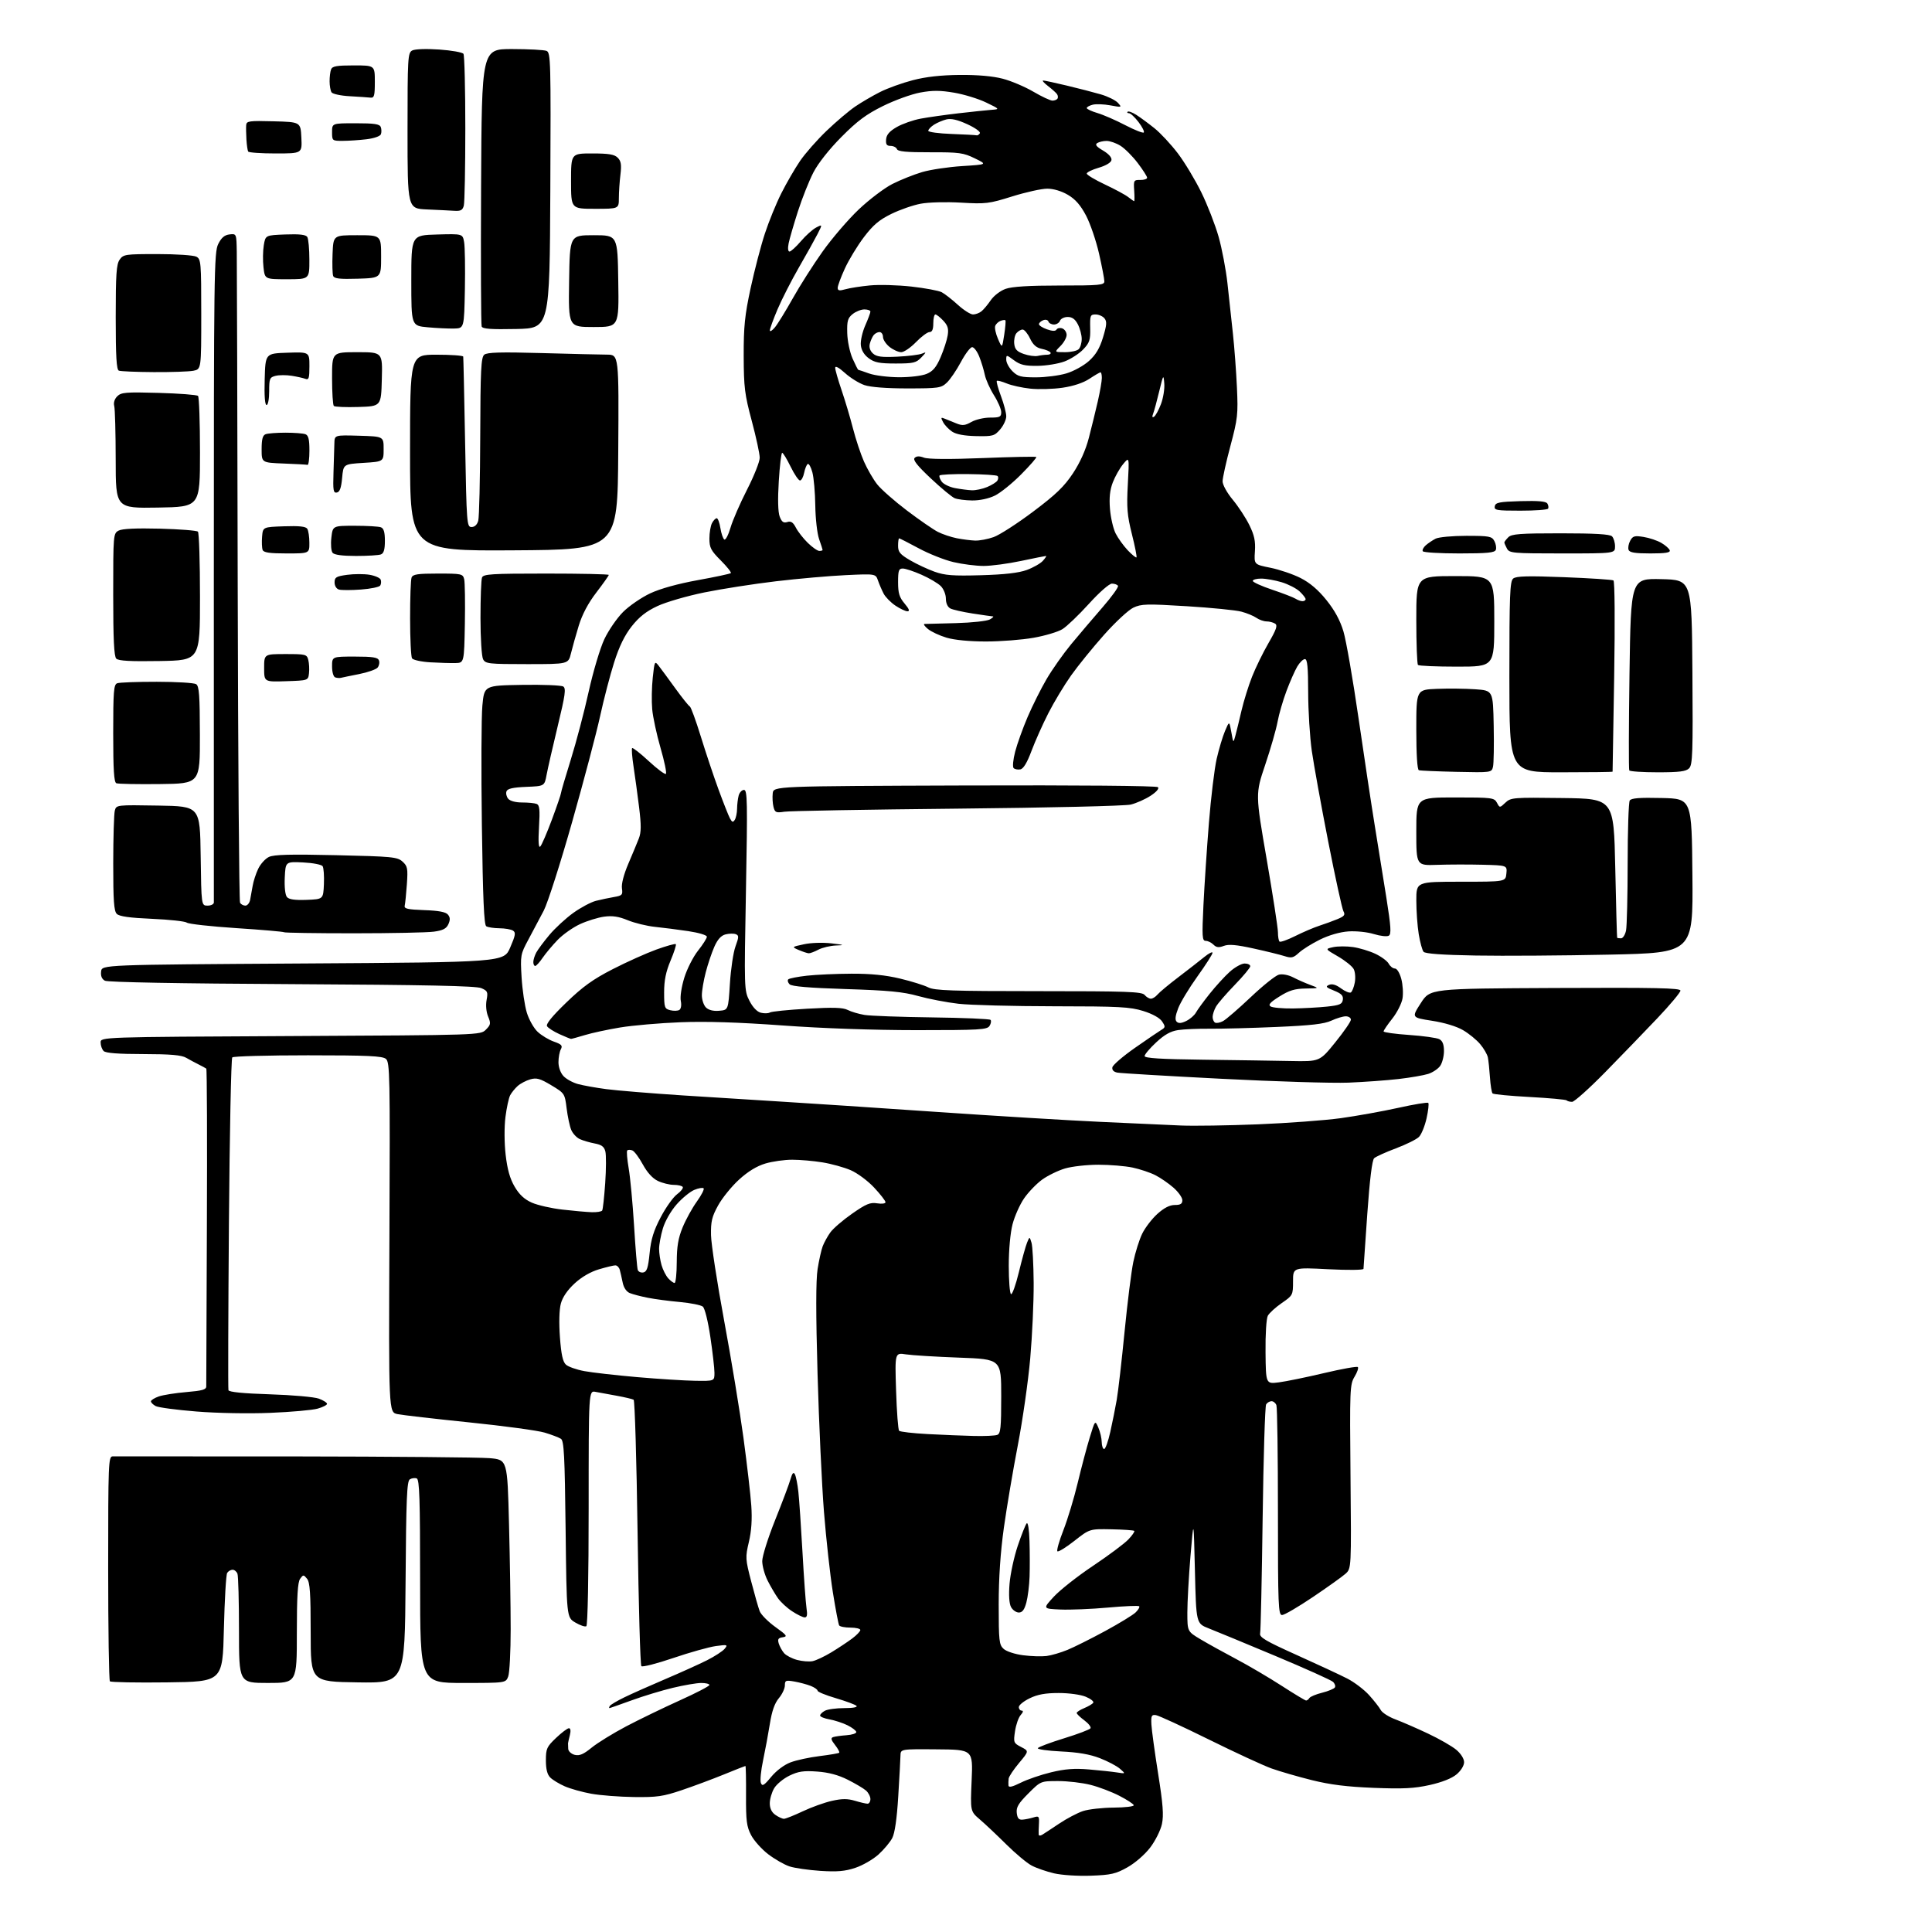 <?xml version="1.0" encoding="UTF-8" standalone="no"?>
<svg 
  version="1.1" 
  xmlns="http://www.w3.org/2000/svg" 
  xmlns:xlink="http://www.w3.org/1999/xlink" 
  xmlns:svg="http://www.w3.org/2000/svg"
  xmlns:rdf="http://www.w3.org/1999/02/22-rdf-syntax-ns#"
  xmlns:cc="http://creativecommons.org/ns#"
  xmlns:dc="http://purl.org/dc/elements/1.1/"
  viewBox="0 0 768 768"
  width="768"
  height="768"
>
<style>svg {background-color: white; }</style>"
<path stroke="none" fill="black" fill-rule="evenodd" d="M433.67,745.62C428.46,745.81 422.12,745.40 419.00,744.68C415.98,743.97 411.96,742.58 410.08,741.58C408.20,740.59 403.65,736.78 399.98,733.14C396.30,729.49 391.59,725.04 389.50,723.26C385.71,720.01 385.71,720.01 386.24,707.76C386.77,695.50 386.77,695.50 372.38,695.39C358.00,695.27 358.00,695.27 357.95,697.89C357.92,699.32 357.53,706.60 357.07,714.06C356.53,722.95 355.71,728.66 354.69,730.64C353.83,732.29 351.36,735.25 349.20,737.20C347.04,739.15 342.89,741.54 339.99,742.50C335.88,743.87 332.79,744.13 326.10,743.70C321.37,743.38 315.85,742.59 313.83,741.92C311.81,741.26 308.02,739.09 305.41,737.11C302.80,735.12 299.73,731.70 298.58,729.50C296.80,726.08 296.51,723.79 296.56,713.75C296.60,707.29 296.49,702.00 296.32,702.00C296.16,702.00 292.31,703.52 287.76,705.38C283.22,707.23 275.68,710.04 271.00,711.62C263.60,714.12 261.15,714.47 252.00,714.35C246.22,714.27 238.57,713.68 235.00,713.03C231.43,712.38 226.69,711.05 224.48,710.08C222.27,709.11 219.68,707.54 218.73,706.59C217.54,705.40 217.00,703.26 217.00,699.77C217.00,695.14 217.35,694.35 221.04,690.85C223.27,688.73 225.56,687.00 226.15,687.00C226.81,687.00 226.96,688.04 226.53,689.73C226.15,691.23 225.83,692.70 225.80,692.98C225.78,693.27 225.82,694.28 225.88,695.23C225.95,696.18 227.11,697.24 228.46,697.58C230.34,698.05 231.94,697.37 235.21,694.70C237.57,692.78 243.78,688.96 249.00,686.21C254.22,683.47 263.79,678.84 270.25,675.92C276.71,673.01 282.00,670.26 282.00,669.81C282.00,669.37 280.54,669.00 278.75,669.01C276.96,669.01 271.88,669.88 267.45,670.94C263.03,672.00 255.63,674.25 251.01,675.94C246.39,677.62 242.45,679.00 242.25,679.00C242.05,679.00 242.12,678.61 242.42,678.13C242.72,677.65 245.33,676.10 248.23,674.70C251.13,673.29 258.44,670.03 264.49,667.46C270.53,664.89 277.98,661.52 281.05,659.98C284.11,658.43 287.27,656.38 288.06,655.42C289.41,653.78 289.18,653.71 284.54,654.34C281.81,654.72 274.21,656.85 267.65,659.08C261.10,661.31 255.38,662.77 254.95,662.32C254.52,661.87 253.85,637.98 253.45,609.22C253.05,580.47 252.34,556.71 251.88,556.42C251.41,556.14 248.43,555.43 245.26,554.85C242.09,554.27 238.26,553.57 236.75,553.29C234.00,552.77 234.00,552.77 234.00,599.33C234.00,626.70 233.62,646.12 233.08,646.45C232.57,646.77 230.60,646.11 228.70,644.98C225.24,642.94 225.24,642.94 224.84,607.91C224.50,578.54 224.20,572.73 222.97,571.94C222.16,571.42 219.27,570.31 216.53,569.49C213.80,568.66 200.30,566.83 186.53,565.42C172.77,564.01 159.93,562.53 158.00,562.13C154.50,561.40 154.50,561.40 154.80,491.87C155.08,427.34 154.98,422.23 153.40,420.92C152.01,419.77 146.20,419.50 122.43,419.50C106.34,419.50 92.79,419.87 92.33,420.33C91.88,420.79 91.28,450.49 91.00,486.33C90.72,522.17 90.64,552.00 90.81,552.62C91.01,553.36 96.59,553.92 107.31,554.26C116.21,554.54 124.96,555.32 126.75,555.98C128.54,556.65 130.00,557.58 130.00,558.05C130.00,558.52 128.31,559.38 126.25,559.96C124.19,560.54 115.75,561.29 107.50,561.63C98.95,561.99 86.32,561.76 78.14,561.10C70.24,560.47 62.93,559.50 61.89,558.94C60.85,558.38 60.00,557.54 60.00,557.06C60.00,556.59 61.40,555.71 63.11,555.11C64.82,554.52 69.77,553.73 74.11,553.37C80.42,552.84 82.00,552.39 81.99,551.11C81.98,550.22 82.09,521.53 82.24,487.33C82.38,453.14 82.28,425.00 82.00,424.79C81.72,424.58 80.38,423.85 79.00,423.16C77.62,422.48 75.38,421.27 74.00,420.48C72.14,419.40 67.80,419.03 56.95,419.01C46.98,419.00 42.02,418.62 41.20,417.80C40.54,417.14 40.00,415.62 40.00,414.41C40.00,412.23 40.00,412.23 115.48,411.85C190.97,411.47 190.97,411.47 193.14,409.31C195.08,407.37 195.17,406.83 194.04,404.09C193.28,402.27 193.04,399.60 193.43,397.51C194.03,394.32 193.82,393.87 191.30,392.79C189.24,391.91 169.22,391.50 116.02,391.21C71.28,390.98 42.85,390.45 41.71,389.85C40.48,389.19 39.98,387.98 40.19,386.18C40.50,383.50 40.50,383.50 120.39,383.00C200.29,382.50 200.29,382.50 202.81,376.66C204.92,371.78 205.10,370.68 203.92,369.93C203.14,369.43 200.70,369.02 198.50,369.00C196.30,368.98 193.96,368.62 193.29,368.20C192.40,367.63 191.95,357.21 191.55,327.97C191.25,306.26 191.34,284.90 191.75,280.50C192.50,272.50 192.50,272.50 207.50,272.25C215.75,272.11 223.13,272.41 223.90,272.90C225.06,273.65 224.70,276.26 221.70,288.65C219.73,296.82 217.74,305.52 217.28,308.00C216.44,312.50 216.44,312.50 209.17,312.79C203.91,313.01 201.75,313.49 201.34,314.56C201.03,315.36 201.33,316.69 202.01,317.51C202.75,318.41 204.96,319.00 207.54,319.00C209.90,319.00 212.50,319.25 213.30,319.56C214.49,320.02 214.68,321.77 214.26,328.81C213.92,334.69 214.09,337.18 214.77,336.50C215.33,335.95 217.41,331.13 219.40,325.79C221.38,320.46 223.00,315.72 223.00,315.27C223.00,314.81 224.76,308.81 226.91,301.92C229.06,295.03 232.26,282.89 234.01,274.94C235.78,266.97 238.56,257.64 240.23,254.10C241.89,250.58 245.24,245.71 247.67,243.28C250.11,240.84 254.97,237.51 258.48,235.86C262.51,233.98 269.47,232.05 277.42,230.61C284.34,229.36 290.23,228.10 290.52,227.82C290.80,227.53 289.00,225.27 286.52,222.78C282.60,218.86 282.00,217.71 282.00,214.07C282.00,211.76 282.47,209.00 283.04,207.93C283.60,206.87 284.45,206.00 284.91,206.00C285.37,206.00 286.03,207.77 286.37,209.94C286.72,212.11 287.42,214.14 287.93,214.46C288.44,214.77 289.54,212.66 290.39,209.76C291.23,206.87 294.19,200.07 296.96,194.65C299.73,189.24 302.00,183.53 302.00,181.97C302.00,180.41 300.58,173.82 298.84,167.32C296.02,156.78 295.67,153.98 295.63,141.50C295.60,129.84 296.06,125.34 298.37,114.60C299.90,107.51 302.44,97.76 304.02,92.95C305.59,88.13 308.54,80.89 310.58,76.85C312.61,72.81 315.96,67.03 318.02,64.00C320.08,60.98 324.86,55.55 328.64,51.94C332.41,48.33 337.52,44.00 340.00,42.32C342.48,40.64 346.91,38.05 349.85,36.57C352.79,35.08 358.64,32.97 362.85,31.88C368.05,30.52 374.02,29.86 381.50,29.79C388.63,29.73 394.65,30.26 398.59,31.29C401.94,32.16 407.42,34.48 410.76,36.44C414.10,38.40 417.52,40.00 418.36,40.00C419.20,40.00 420.10,39.64 420.38,39.20C420.65,38.76 420.56,37.96 420.18,37.42C419.81,36.88 418.20,35.43 416.62,34.22C415.03,33.00 414.16,32.00 414.67,32.00C415.19,32.00 419.42,32.91 424.06,34.02C428.70,35.13 434.79,36.70 437.60,37.52C440.40,38.34 443.46,39.85 444.39,40.88C446.04,42.70 445.95,42.73 441.43,41.89C438.87,41.41 435.70,41.29 434.39,41.62C433.07,41.95 432.00,42.55 432.00,42.95C432.00,43.35 433.91,44.25 436.25,44.94C438.59,45.63 443.55,47.79 447.28,49.74C451.01,51.68 454.33,53.00 454.67,52.67C455.00,52.33 454.07,50.47 452.59,48.53C451.11,46.59 449.40,45.00 448.78,45.00C448.17,45.00 447.93,44.74 448.25,44.42C448.57,44.10 450.10,44.65 451.66,45.63C453.22,46.62 456.48,49.02 458.90,50.96C461.32,52.90 465.52,57.42 468.23,60.99C470.94,64.57 475.14,71.55 477.56,76.50C479.99,81.45 483.07,89.37 484.41,94.10C485.75,98.83 487.33,107.16 487.93,112.60C488.52,118.05 489.49,127.00 490.09,132.50C490.69,138.00 491.41,147.69 491.70,154.03C492.19,164.69 492.00,166.43 489.12,177.23C487.40,183.65 486.00,190.00 486.00,191.34C486.00,192.72 487.75,195.89 490.03,198.64C492.25,201.31 495.22,205.84 496.63,208.71C498.62,212.76 499.12,215.07 498.85,219.15C498.50,224.39 498.50,224.39 505.00,225.69C508.57,226.41 513.96,228.24 516.97,229.76C520.68,231.64 524.00,234.46 527.26,238.52C530.55,242.60 532.71,246.57 534.04,251.00C535.11,254.57 537.81,270.10 540.04,285.50C542.27,300.90 545.16,320.02 546.46,328.00C547.77,335.98 549.85,348.95 551.10,356.83C552.92,368.33 553.12,371.31 552.08,371.95C551.38,372.39 548.71,372.10 546.15,371.31C543.53,370.50 539.10,370.04 536.00,370.25C532.60,370.49 528.28,371.74 524.69,373.51C521.49,375.09 517.73,377.44 516.34,378.74C514.15,380.77 513.37,380.95 510.65,380.08C508.92,379.52 503.36,378.15 498.29,377.04C491.48,375.54 488.41,375.27 486.48,376.01C484.48,376.77 483.51,376.65 482.36,375.50C481.53,374.68 480.15,374.00 479.28,374.00C477.88,374.00 477.78,372.35 478.39,359.75C478.77,351.91 479.75,337.23 480.56,327.12C481.37,317.01 482.76,305.56 483.64,301.67C484.53,297.78 486.02,292.79 486.96,290.58C488.67,286.55 488.67,286.55 489.47,291.02C490.25,295.46 490.27,295.48 491.07,292.50C491.52,290.85 492.62,286.35 493.51,282.50C494.41,278.65 496.30,272.57 497.71,269.00C499.12,265.43 502.06,259.41 504.25,255.63C507.41,250.17 507.95,248.58 506.86,247.90C506.11,247.42 504.59,247.02 503.47,247.02C502.36,247.01 500.54,246.37 499.44,245.60C498.34,244.83 495.65,243.72 493.47,243.14C491.29,242.55 481.52,241.58 471.77,240.98C455.83,240.00 453.69,240.05 450.51,241.56C448.57,242.48 443.33,247.34 438.87,252.37C434.40,257.39 428.51,264.65 425.78,268.50C423.05,272.35 418.98,279.10 416.74,283.50C414.49,287.90 411.48,294.65 410.04,298.49C408.30,303.17 406.83,305.60 405.61,305.84C404.61,306.03 403.40,305.80 402.93,305.33C402.45,304.85 402.72,301.95 403.55,298.77C404.37,295.64 406.60,289.44 408.50,285.00C410.40,280.56 413.79,273.78 416.03,269.95C418.27,266.12 422.67,259.88 425.80,256.09C428.94,252.30 434.53,245.72 438.23,241.47C441.93,237.22 444.72,233.35 444.42,232.87C444.12,232.39 443.04,232.00 442.01,232.00C440.94,232.00 437.00,235.45 432.82,240.07C428.79,244.51 424.07,249.02 422.33,250.10C420.58,251.18 415.41,252.73 410.83,253.53C406.25,254.34 397.74,255.00 391.93,255.00C385.42,255.00 379.41,254.42 376.28,253.49C373.49,252.66 370.14,251.10 368.85,250.02C367.56,248.95 366.95,248.05 367.50,248.03C368.05,248.01 373.68,247.86 380.00,247.70C386.38,247.53 392.39,246.87 393.50,246.23C394.60,245.59 395.14,245.05 394.69,245.03C394.25,245.01 390.65,244.50 386.69,243.89C382.74,243.28 378.71,242.37 377.75,241.86C376.69,241.29 376.00,239.77 376.00,237.96C376.00,236.32 375.10,234.10 373.98,232.98C372.86,231.86 369.43,229.84 366.35,228.48C363.27,227.11 359.91,226.00 358.88,226.00C357.27,226.00 357.00,226.79 357.00,231.42C357.00,235.80 357.50,237.44 359.59,239.92C361.40,242.07 361.74,243.00 360.74,243.00C359.94,243.00 357.78,241.98 355.92,240.73C354.07,239.48 351.97,237.34 351.26,235.98C350.55,234.61 349.54,232.28 349.02,230.78C348.08,228.07 348.08,228.07 336.29,228.62C329.80,228.92 317.30,230.02 308.50,231.06C299.70,232.10 286.88,234.10 280.00,235.50C273.12,236.90 264.73,239.34 261.35,240.92C256.90,243.00 254.08,245.22 251.13,248.95C248.30,252.54 246.17,256.89 244.13,263.30C242.52,268.36 240.01,277.97 238.56,284.65C237.11,291.33 232.11,310.23 227.46,326.65C222.81,343.07 217.72,358.98 216.14,362.00C214.56,365.02 211.81,370.20 210.04,373.50C206.91,379.31 206.82,379.79 207.34,388.50C207.64,393.45 208.57,399.77 209.42,402.54C210.26,405.31 212.20,408.75 213.73,410.17C215.25,411.60 218.16,413.35 220.19,414.06C223.25,415.14 223.72,415.66 222.94,417.11C222.42,418.08 222.00,420.39 222.00,422.25C222.00,424.24 222.82,426.50 224.00,427.77C225.11,428.96 227.71,430.38 229.79,430.94C231.86,431.50 236.92,432.41 241.03,432.95C245.14,433.50 258.85,434.62 271.50,435.45C284.15,436.27 302.38,437.42 312.00,438.00C321.62,438.58 348.62,440.37 372.00,441.98C395.38,443.59 424.85,445.38 437.50,445.96C450.15,446.54 464.55,447.19 469.50,447.41C474.45,447.62 488.18,447.41 500.00,446.94C511.82,446.46 526.67,445.36 533.00,444.49C539.33,443.61 549.61,441.76 555.85,440.38C562.08,438.99 567.44,438.11 567.76,438.42C568.07,438.73 567.76,441.51 567.07,444.59C566.38,447.67 565.02,450.98 564.05,451.95C563.08,452.92 558.96,454.96 554.89,456.49C550.83,458.01 546.94,459.78 546.25,460.41C545.44,461.16 544.49,468.82 543.52,482.53C542.70,494.06 542.02,503.90 542.01,504.38C542.01,504.87 535.92,504.94 528.00,504.54C514.00,503.81 514.00,503.81 514.00,509.36C514.00,514.80 513.92,514.96 509.51,517.99C507.05,519.69 504.56,521.96 503.98,523.03C503.39,524.14 502.99,530.45 503.07,537.58C503.20,550.16 503.20,550.16 508.35,549.51C511.18,549.15 519.26,547.50 526.31,545.83C533.36,544.16 539.41,543.08 539.76,543.43C540.11,543.78 539.52,545.51 538.45,547.28C536.59,550.34 536.52,552.26 536.85,587.00C537.19,623.50 537.19,623.50 534.85,625.60C533.56,626.75 527.73,630.92 521.89,634.85C516.06,638.78 510.55,642.00 509.64,642.00C508.15,642.00 508.00,638.36 508.00,601.08C508.00,578.58 507.73,559.45 507.39,558.58C507.06,557.71 506.19,557.00 505.45,557.00C504.72,557.00 503.75,557.56 503.31,558.25C502.86,558.94 502.24,579.30 501.92,603.50C501.60,627.70 501.15,648.32 500.92,649.33C500.57,650.84 503.14,652.35 515.50,657.91C523.75,661.62 532.78,665.82 535.56,667.25C538.35,668.68 542.25,671.64 544.23,673.83C546.21,676.03 548.30,678.69 548.87,679.76C549.44,680.82 552.06,682.50 554.70,683.48C557.34,684.47 563.17,687.00 567.65,689.12C572.13,691.23 577.20,694.14 578.90,695.57C580.73,697.11 582.00,699.13 582.00,700.50C582.00,701.85 580.75,703.88 579.01,705.34C577.10,706.94 573.21,708.48 568.33,709.57C562.17,710.94 557.76,711.16 546.08,710.70C535.45,710.28 528.78,709.45 521.47,707.63C515.96,706.26 508.76,704.17 505.47,703.00C502.19,701.82 490.95,696.63 480.50,691.46C470.05,686.30 460.60,681.95 459.50,681.79C457.76,681.54 457.53,682.02 457.70,685.50C457.81,687.70 459.02,696.49 460.37,705.04C462.30,717.16 462.64,721.57 461.89,725.07C461.36,727.55 459.28,731.73 457.22,734.43C455.08,737.23 451.23,740.57 448.17,742.29C443.53,744.90 441.64,745.33 433.67,745.62zM414.25,729.37C414.94,728.96 417.98,726.96 421.00,724.94C424.02,722.91 428.30,720.66 430.50,719.93C432.70,719.20 438.21,718.58 442.75,718.55C447.30,718.52 450.86,718.09 450.69,717.58C450.52,717.07 447.94,715.39 444.94,713.85C441.95,712.30 436.82,710.35 433.54,709.52C430.26,708.68 424.46,708.00 420.65,708.00C413.71,708.00 413.71,708.00 408.78,712.93C404.83,716.88 403.92,718.42 404.18,720.68C404.42,722.80 405.00,723.46 406.50,723.34C407.60,723.25 409.55,722.85 410.84,722.45C412.99,721.78 413.16,721.99 412.99,725.11C412.88,726.97 412.84,728.86 412.90,729.31C412.95,729.75 413.56,729.78 414.25,729.37zM311.63,723.00C312.29,723.00 315.65,721.66 319.10,720.03C322.56,718.39 327.77,716.52 330.69,715.87C334.73,714.96 336.92,714.96 339.86,715.84C341.99,716.48 344.24,717.00 344.87,717.00C345.49,717.00 346.00,716.17 346.00,715.15C346.00,714.14 345.21,712.62 344.25,711.77C343.29,710.92 340.02,708.99 337.00,707.47C333.25,705.58 329.38,704.55 324.83,704.22C319.42,703.83 317.34,704.14 313.81,705.85C311.42,707.01 308.68,709.27 307.73,710.88C306.78,712.49 306.00,715.18 306.00,716.85C306.00,718.85 306.75,720.42 308.22,721.44C309.44,722.30 310.98,723.00 311.63,723.00zM405.75,708.66C408.36,707.35 413.81,705.48 417.86,704.51C423.36,703.18 427.16,702.89 432.86,703.38C437.06,703.73 442.07,704.27 444.00,704.57C447.50,705.12 447.50,705.12 445.21,703.12C443.95,702.01 440.35,700.12 437.21,698.90C433.24,697.36 428.53,696.55 421.76,696.23C416.41,695.97 412.26,695.38 412.55,694.91C412.84,694.45 417.54,692.68 423.00,691.00C428.46,689.32 433.18,687.53 433.49,687.02C433.80,686.51 432.69,685.09 431.03,683.86C429.36,682.63 428.00,681.31 428.00,680.93C428.00,680.55 429.36,679.68 431.02,678.99C432.68,678.30 434.29,677.34 434.59,676.85C434.90,676.36 433.55,675.29 431.60,674.48C429.59,673.64 424.95,673.00 420.85,673.00C415.57,673.00 412.47,673.56 409.32,675.09C406.94,676.24 405.00,677.81 405.00,678.59C405.00,679.37 405.52,680.00 406.15,680.00C406.87,680.00 406.72,680.66 405.74,681.75C404.88,682.71 403.87,685.60 403.49,688.17C402.82,692.67 402.91,692.90 405.92,694.46C409.05,696.08 409.05,696.08 405.11,700.79C402.94,703.38 401.08,706.17 400.96,707.00C400.85,707.83 400.82,709.07 400.88,709.77C400.96,710.65 402.42,710.32 405.75,708.66zM306.58,706.31C308.63,703.84 311.76,701.50 314.27,700.56C316.60,699.68 321.80,698.56 325.83,698.07C329.87,697.57 333.36,696.97 333.60,696.74C333.83,696.50 333.09,695.11 331.94,693.65C330.36,691.64 330.17,690.88 331.18,690.53C331.90,690.28 334.30,689.94 336.50,689.78C338.70,689.63 340.45,689.05 340.39,688.50C340.33,687.95 338.75,686.75 336.89,685.82C335.02,684.90 331.81,683.85 329.75,683.49C327.69,683.12 326.00,682.43 326.00,681.95C326.00,681.46 326.87,680.60 327.93,680.04C329.00,679.47 332.46,679.00 335.63,679.00C339.11,679.00 341.02,678.64 340.45,678.09C339.93,677.59 336.24,676.23 332.25,675.05C328.26,673.88 325.00,672.54 325.00,672.08C325.00,671.62 323.76,670.76 322.25,670.16C320.74,669.57 317.81,668.79 315.75,668.43C312.35,667.84 312.00,667.98 312.00,669.99C312.00,671.21 310.92,673.50 309.60,675.07C307.94,677.04 306.84,680.18 306.04,685.21C305.40,689.22 304.18,695.77 303.34,699.76C302.49,703.75 302.09,707.80 302.46,708.75C303.01,710.19 303.70,709.79 306.58,706.31zM519.19,675.98C519.57,675.99 520.16,675.55 520.50,675.00C520.84,674.45 523.12,673.49 525.58,672.88C528.03,672.26 530.30,671.32 530.64,670.78C530.97,670.25 530.62,669.24 529.87,668.55C529.12,667.85 518.83,663.23 507.00,658.27C495.18,653.32 483.25,648.38 480.50,647.31C475.50,645.35 475.50,645.35 475.00,624.43C474.50,603.50 474.50,603.50 473.24,618.50C472.55,626.75 471.99,636.88 471.99,641.02C472.00,648.53 472.00,648.53 477.25,651.66C480.14,653.38 486.55,656.93 491.50,659.55C496.45,662.17 504.55,666.94 509.50,670.14C514.45,673.34 518.81,675.97 519.19,675.98zM66.44,668.77C54.30,668.92 44.06,668.73 43.69,668.35C43.31,667.98 43.00,647.72 43.00,623.33C43.00,581.80 43.11,579.00 44.75,578.93C45.71,578.90 78.22,578.91 117.00,578.95C155.78,579.00 190.69,579.31 194.59,579.64C201.69,580.25 201.69,580.25 202.34,605.79C202.70,619.83 203.00,638.65 203.00,647.60C203.00,656.55 202.56,665.02 202.02,666.43C201.05,669.00 201.05,669.00 184.02,669.00C167.00,669.00 167.00,669.00 167.00,628.61C167.00,595.76 166.75,588.12 165.66,587.70C164.92,587.42 163.68,587.58 162.91,588.06C161.74,588.78 161.45,595.82 161.22,628.98C160.93,669.04 160.93,669.04 142.22,668.77C123.50,668.50 123.50,668.50 123.50,648.91C123.50,633.28 123.21,628.96 122.05,627.57C120.68,625.90 120.54,625.91 119.30,627.60C118.34,628.92 118.00,634.50 118.00,649.19C118.00,669.00 118.00,669.00 106.50,669.00C95.00,669.00 95.00,669.00 95.00,648.08C95.00,636.58 94.73,626.45 94.39,625.58C94.06,624.71 93.19,624.00 92.45,624.00C91.72,624.00 90.75,624.56 90.31,625.25C89.86,625.94 89.28,635.95 89.00,647.50C88.50,668.50 88.50,668.50 66.44,668.77zM323.00,660.34C324.38,660.07 327.75,658.48 330.50,656.81C333.25,655.14 336.96,652.68 338.75,651.34C340.54,650.00 342.00,648.47 342.00,647.95C342.00,647.43 340.23,647.00 338.06,647.00C335.89,647.00 333.87,646.60 333.58,646.12C333.28,645.64 332.15,639.68 331.06,632.87C329.98,626.07 328.40,611.73 327.54,601.00C326.69,590.27 325.54,565.61 324.99,546.19C324.30,522.15 324.31,508.83 325.01,504.46C325.57,500.94 326.48,496.86 327.04,495.39C327.60,493.93 328.95,491.47 330.05,489.93C331.15,488.38 335.05,485.02 338.72,482.46C344.31,478.55 345.92,477.89 348.69,478.34C350.55,478.64 352.00,478.45 352.00,477.89C352.00,477.36 349.96,474.73 347.46,472.06C344.96,469.38 340.79,466.30 338.15,465.16C335.52,464.03 330.47,462.63 326.93,462.06C323.40,461.48 317.99,461.01 314.93,461.01C311.87,461.00 307.06,461.68 304.24,462.52C300.82,463.54 297.34,465.67 293.76,468.93C290.82,471.62 287.09,476.22 285.47,479.16C282.99,483.65 282.54,485.54 282.64,491.00C282.71,494.57 285.06,509.88 287.86,525.00C290.67,540.12 294.12,561.05 295.53,571.50C296.94,581.95 298.35,594.10 298.65,598.50C299.03,603.93 298.72,608.56 297.70,612.91C296.25,619.06 296.29,619.72 298.61,628.64C299.94,633.77 301.46,639.08 301.98,640.46C302.51,641.83 305.30,644.65 308.19,646.73C312.79,650.02 313.17,650.54 311.18,650.83C309.36,651.09 309.04,651.58 309.57,653.33C309.94,654.52 310.90,656.25 311.70,657.17C312.51,658.09 314.82,659.29 316.83,659.84C318.85,660.38 321.62,660.61 323.00,660.34zM416.00,658.29C417.93,658.05 421.67,656.95 424.32,655.86C426.97,654.77 433.72,651.40 439.32,648.36C444.92,645.32 450.38,641.99 451.44,640.95C452.51,639.91 453.14,638.81 452.84,638.51C452.54,638.21 446.94,638.44 440.40,639.04C433.85,639.63 425.35,639.98 421.50,639.81C414.50,639.50 414.50,639.50 418.93,634.69C421.37,632.05 428.37,626.53 434.50,622.44C440.63,618.34 446.92,613.64 448.50,612.00C450.07,610.36 451.14,608.81 450.89,608.55C450.63,608.30 446.54,608.01 441.79,607.92C433.15,607.75 433.15,607.75 427.07,612.53C423.72,615.16 420.69,617.02 420.33,616.66C419.97,616.31 421.06,612.50 422.74,608.21C424.42,603.91 426.97,595.47 428.41,589.45C429.85,583.43 431.99,575.35 433.17,571.50C435.31,564.50 435.31,564.50 436.61,567.50C437.33,569.15 437.93,571.74 437.95,573.25C437.98,574.76 438.41,576.00 438.92,576.00C439.43,576.00 440.52,572.96 441.35,569.25C442.18,565.54 443.34,559.80 443.91,556.50C444.49,553.20 445.89,541.05 447.02,529.51C448.15,517.96 449.72,505.42 450.51,501.63C451.30,497.84 452.88,492.80 454.03,490.44C455.18,488.07 457.89,484.52 460.06,482.56C462.73,480.15 464.97,479.00 467.00,479.00C469.28,479.00 470.00,478.54 470.00,477.10C470.00,476.06 468.41,473.81 466.47,472.11C464.53,470.41 461.27,468.16 459.22,467.13C457.17,466.09 453.12,464.74 450.20,464.12C447.29,463.51 441.18,463.00 436.63,463.00C432.08,463.00 426.10,463.67 423.35,464.49C420.59,465.31 416.49,467.31 414.25,468.93C412.01,470.56 408.79,473.90 407.10,476.36C405.40,478.82 403.34,483.44 402.51,486.63C401.62,490.05 401.00,496.81 401.00,503.15C401.00,509.05 401.40,514.13 401.89,514.43C402.37,514.73 403.78,510.82 405.01,505.74C406.24,500.66 407.70,495.38 408.26,494.00C409.28,491.50 409.28,491.50 410.04,494.00C410.46,495.38 410.84,502.57 410.90,510.00C410.95,517.42 410.33,530.92 409.53,540.00C408.73,549.08 406.51,564.60 404.60,574.50C402.69,584.40 400.20,599.13 399.06,607.24C397.69,617.09 397.00,627.25 397.00,637.84C397.00,652.34 397.17,653.84 398.97,655.47C400.08,656.47 403.48,657.58 406.72,657.99C409.90,658.40 414.07,658.53 416.00,658.29zM319.84,642.94C319.10,642.91 316.86,641.81 314.86,640.49C312.85,639.18 310.32,636.84 309.24,635.30C308.15,633.76 306.30,630.61 305.13,628.29C303.96,625.97 303.00,622.49 303.00,620.56C303.00,618.62 305.31,611.29 308.12,604.27C310.94,597.24 313.69,589.95 314.22,588.05C314.93,585.57 315.42,585.01 315.98,586.05C316.41,586.85 317.03,589.98 317.36,593.00C317.70,596.02 318.43,606.83 319.00,617.00C319.56,627.17 320.29,637.19 320.60,639.25C321.02,642.02 320.82,642.98 319.84,642.94zM405.00,641.00C403.94,641.00 402.55,640.02 401.90,638.82C401.16,637.42 400.94,634.11 401.31,629.57C401.63,625.68 403.09,618.90 404.57,614.50C406.05,610.10 407.65,606.07 408.13,605.55C408.63,605.00 409.10,607.97 409.24,612.55C409.38,616.92 409.39,623.33 409.27,626.79C409.15,630.25 408.58,634.86 407.99,637.04C407.22,639.91 406.39,641.00 405.00,641.00zM387.17,570.82C391.39,570.92 395.55,570.73 396.42,570.39C397.76,569.88 398.00,567.56 398.00,555.04C398.00,540.29 398.00,540.29 381.25,539.68C372.04,539.34 362.52,538.75 360.11,538.38C355.72,537.70 355.72,537.70 356.21,552.86C356.47,561.20 357.02,568.36 357.42,568.76C357.83,569.17 362.96,569.76 368.83,570.07C374.70,570.38 382.95,570.72 387.17,570.82zM276.25,548.88C284.00,549.00 284.00,549.00 284.01,545.75C284.01,543.96 283.28,537.55 282.38,531.50C281.44,525.15 280.17,520.03 279.37,519.39C278.61,518.78 274.51,517.96 270.25,517.57C265.99,517.19 260.25,516.43 257.50,515.88C254.75,515.34 251.53,514.50 250.34,514.01C249.01,513.46 247.93,511.87 247.52,509.81C247.15,507.99 246.63,505.71 246.36,504.75C246.09,503.79 245.30,503.00 244.61,503.00C243.93,503.00 240.99,503.71 238.09,504.57C234.76,505.55 231.18,507.63 228.41,510.19C225.57,512.81 223.63,515.64 222.95,518.19C222.30,520.60 222.16,525.76 222.58,531.53C223.09,538.46 223.72,541.34 224.97,542.47C225.90,543.31 229.19,544.47 232.28,545.04C235.37,545.62 244.78,546.68 253.20,547.42C261.61,548.15 271.99,548.81 276.25,548.88zM268.15,510.00C268.62,510.00 269.01,506.29 269.02,501.75C269.04,495.47 269.60,492.17 271.35,487.91C272.61,484.83 275.15,480.22 276.99,477.66C278.83,475.10 280.05,472.72 279.70,472.37C279.35,472.02 277.68,472.30 276.00,473.00C274.31,473.70 271.14,476.30 268.96,478.78C266.67,481.39 264.36,485.42 263.50,488.33C262.67,491.10 262.00,494.75 262.00,496.44C262.00,498.13 262.44,501.03 262.97,502.89C263.50,504.75 264.70,507.11 265.62,508.14C266.55,509.16 267.69,510.00 268.15,510.00zM255.75,505.81C257.14,505.54 257.65,503.98 258.23,498.17C258.78,492.61 259.84,489.19 262.66,483.83C264.69,479.96 267.61,475.87 269.14,474.74C270.67,473.61 271.69,472.30 271.40,471.84C271.12,471.38 269.51,471.00 267.84,471.00C266.17,471.00 263.33,470.30 261.53,469.45C259.42,468.45 257.29,466.11 255.53,462.88C254.03,460.12 252.15,457.61 251.36,457.31C250.56,457.00 249.66,457.01 249.34,457.32C249.03,457.63 249.29,460.82 249.91,464.41C250.53,467.99 251.50,478.25 252.05,487.21C252.59,496.17 253.26,504.10 253.52,504.82C253.78,505.55 254.78,506.00 255.75,505.81zM235.19,481.87C237.22,481.94 239.11,481.64 239.38,481.19C239.66,480.75 240.19,475.84 240.58,470.30C240.96,464.75 240.99,459.09 240.64,457.72C240.17,455.83 239.14,455.06 236.42,454.55C234.44,454.18 231.77,453.40 230.48,452.81C229.19,452.22 227.65,450.56 227.06,449.12C226.46,447.68 225.65,443.83 225.24,440.56C224.51,434.70 224.43,434.58 219.15,431.41C214.67,428.72 213.30,428.34 210.76,429.07C209.09,429.55 206.84,430.74 205.77,431.71C204.69,432.68 203.36,434.33 202.80,435.38C202.24,436.43 201.39,440.34 200.92,444.07C200.43,448.01 200.46,454.30 201.00,459.04C201.67,464.84 202.70,468.52 204.57,471.71C206.43,474.88 208.44,476.75 211.41,478.07C213.73,479.09 219.20,480.34 223.56,480.83C227.93,481.33 233.16,481.80 235.19,481.87zM624.93,438.00C624.05,438.00 623.07,437.74 622.75,437.41C622.42,437.09 615.82,436.49 608.07,436.07C600.32,435.66 593.69,435.02 593.32,434.66C592.96,434.29 592.49,431.41 592.28,428.25C592.07,425.09 591.69,421.52 591.45,420.33C591.20,419.13 589.83,416.76 588.39,415.06C586.96,413.35 583.90,410.85 581.58,409.50C579.03,408.00 574.17,406.53 569.24,405.77C561.09,404.50 561.09,404.50 564.80,398.74C568.50,392.98 568.50,392.98 618.25,392.74C658.43,392.55 668.00,392.75 668.00,393.79C668.00,394.51 663.86,399.46 658.80,404.79C653.73,410.13 644.40,419.79 638.06,426.25C631.72,432.71 625.81,438.00 624.93,438.00zM536.00,430.37C529.67,430.62 506.95,429.93 485.50,428.83C464.05,427.73 445.46,426.63 444.18,426.38C442.68,426.09 441.98,425.34 442.19,424.26C442.37,423.34 446.40,419.87 451.16,416.54C455.92,413.22 460.63,410.01 461.63,409.41C463.29,408.41 463.32,408.11 461.94,406.03C461.01,404.63 458.13,403.03 454.46,401.89C449.22,400.26 444.92,400.03 419.00,400.01C402.77,399.99 385.67,399.55 381.00,399.01C376.32,398.47 369.12,397.09 365.00,395.94C359.00,394.26 353.27,393.71 336.30,393.17C321.62,392.71 314.72,392.12 313.87,391.27C313.19,390.59 312.96,389.71 313.35,389.31C313.75,388.92 317.09,388.26 320.79,387.85C324.48,387.44 332.45,387.08 338.50,387.06C346.16,387.03 352.02,387.62 357.79,389.00C362.35,390.09 367.39,391.67 368.99,392.49C371.44,393.76 378.33,394.00 412.83,394.00C447.99,394.00 453.93,394.21 455.00,395.50C455.68,396.32 456.81,397.00 457.50,397.00C458.19,397.00 459.36,396.27 460.11,395.37C460.86,394.47 464.62,391.33 468.48,388.40C472.34,385.46 476.96,381.86 478.75,380.40C480.54,378.94 482.00,378.20 482.00,378.76C482.00,379.32 479.30,383.54 476.00,388.14C472.70,392.74 469.26,398.43 468.35,400.80C467.19,403.81 467.01,405.41 467.75,406.15C468.49,406.89 469.63,406.80 471.56,405.85C473.08,405.11 474.81,403.60 475.41,402.50C476.01,401.40 478.48,398.02 480.89,395.00C483.30,391.98 486.90,388.04 488.89,386.26C490.88,384.49 493.51,383.02 494.75,383.01C495.99,383.01 497.00,383.49 497.00,384.09C497.00,384.68 494.21,388.04 490.81,391.54C487.41,395.04 484.05,398.94 483.35,400.20C482.64,401.47 482.05,403.26 482.04,404.19C482.02,405.12 482.44,406.15 482.98,406.49C483.52,406.82 484.95,406.56 486.17,405.91C487.38,405.26 492.33,400.98 497.18,396.39C502.02,391.80 507.06,387.77 508.38,387.44C509.79,387.09 512.14,387.54 514.05,388.52C515.84,389.45 518.93,390.81 520.91,391.54C524.50,392.86 524.50,392.86 519.00,392.95C514.68,393.02 512.44,393.70 508.60,396.12C504.88,398.45 504.03,399.41 505.10,400.08C505.87,400.57 509.88,400.93 514.00,400.88C518.12,400.82 524.20,400.49 527.50,400.14C532.58,399.60 533.55,399.18 533.80,397.40C534.03,395.79 533.22,394.96 530.30,393.79C527.13,392.53 526.80,392.15 528.32,391.50C529.55,390.98 531.11,391.44 533.09,392.91C534.72,394.11 536.47,394.83 536.98,394.51C537.50,394.19 538.21,392.42 538.55,390.57C538.90,388.72 538.70,386.30 538.10,385.20C537.51,384.09 534.70,381.84 531.87,380.20C526.71,377.22 526.71,377.22 529.95,376.51C531.73,376.12 535.28,376.10 537.84,376.47C540.40,376.84 544.42,378.05 546.77,379.17C549.11,380.28 551.49,382.05 552.05,383.10C552.61,384.14 553.71,385.00 554.50,385.00C555.32,385.00 556.39,386.74 557.03,389.11C557.64,391.37 557.86,394.88 557.52,396.90C557.18,398.91 555.35,402.53 553.45,404.92C551.55,407.32 550.00,409.60 550.00,410.00C550.00,410.39 554.58,411.03 560.17,411.41C565.77,411.80 571.17,412.56 572.17,413.09C573.44,413.77 574.00,415.21 574.00,417.81C574.00,419.87 573.32,422.52 572.50,423.70C571.67,424.88 569.53,426.32 567.75,426.89C565.96,427.46 560.67,428.38 556.00,428.92C551.33,429.46 542.33,430.11 536.00,430.37zM513.05,421.77C524.61,422.00 524.61,422.00 530.80,414.34C534.21,410.13 537.00,406.08 537.00,405.34C537.00,404.60 536.09,404.00 534.97,404.00C533.85,404.00 531.26,404.78 529.22,405.73C526.39,407.04 521.18,407.64 507.50,408.23C497.60,408.66 485.68,408.97 481.00,408.93C476.32,408.88 470.63,409.13 468.34,409.47C465.32,409.92 462.91,411.28 459.59,414.37C457.06,416.72 455.00,419.16 455.00,419.80C455.00,420.64 461.42,421.04 478.25,421.25C491.04,421.41 506.70,421.64 513.05,421.77zM227.00,412.97C226.72,412.96 224.64,412.11 222.37,411.08C220.10,410.05 217.89,408.64 217.46,407.94C216.94,407.09 219.46,403.98 225.09,398.55C231.66,392.20 235.70,389.29 243.60,385.24C249.16,382.39 256.96,378.89 260.94,377.45C264.92,376.02 268.39,375.05 268.65,375.31C268.91,375.57 267.97,378.52 266.56,381.86C264.70,386.28 264.00,389.72 264.00,394.45C264.00,400.52 264.17,401.00 266.44,401.58C267.79,401.91 269.41,401.87 270.04,401.47C270.72,401.05 270.97,399.58 270.63,397.89C270.30,396.26 270.90,392.29 272.02,388.66C273.10,385.16 275.56,380.32 277.48,377.90C279.41,375.48 280.98,372.99 280.99,372.37C281.00,371.73 277.79,370.77 273.59,370.14C269.51,369.53 263.54,368.77 260.34,368.44C257.13,368.11 252.28,366.92 249.56,365.81C245.92,364.31 243.44,363.94 240.14,364.39C237.68,364.73 233.38,366.06 230.58,367.35C227.79,368.63 223.80,371.44 221.71,373.59C219.63,375.74 216.93,378.96 215.71,380.74C214.50,382.53 213.16,383.99 212.75,383.99C212.34,384.00 212.00,383.30 212.00,382.43C212.00,381.57 212.52,379.89 213.16,378.68C213.80,377.48 216.16,374.31 218.41,371.63C220.66,368.95 224.94,365.01 227.92,362.87C230.91,360.73 234.96,358.58 236.92,358.09C238.89,357.59 242.11,356.92 244.07,356.58C247.33,356.03 247.61,355.72 247.23,353.12C246.98,351.38 247.96,347.58 249.76,343.38C251.38,339.60 253.26,335.07 253.94,333.32C254.91,330.83 254.93,328.11 254.04,320.82C253.40,315.69 252.42,308.43 251.84,304.69C251.27,300.94 251.02,297.65 251.28,297.38C251.55,297.11 254.54,299.45 257.92,302.58C261.30,305.71 264.35,307.98 264.71,307.62C265.07,307.26 264.11,302.62 262.57,297.30C261.03,291.98 259.54,285.06 259.26,281.93C258.98,278.79 259.07,273.15 259.48,269.38C260.18,262.78 260.27,262.62 261.85,264.67C262.76,265.83 265.73,269.88 268.46,273.65C271.19,277.42 273.78,280.65 274.21,280.83C274.64,281.01 276.62,286.41 278.60,292.83C280.58,299.25 283.75,308.74 285.65,313.91C287.55,319.09 289.58,324.22 290.16,325.30C291.01,326.89 291.38,327.00 292.09,325.89C292.57,325.12 292.98,323.15 293.00,321.50C293.01,319.85 293.30,317.49 293.63,316.25C293.96,315.01 294.92,314.00 295.75,314.00C297.09,314.00 297.18,318.59 296.53,353.84C295.80,393.16 295.82,393.73 297.91,397.82C299.24,400.42 300.93,402.20 302.46,402.58C303.79,402.91 305.40,402.87 306.04,402.48C306.67,402.08 313.33,401.41 320.84,400.98C331.25,400.38 335.08,400.50 336.99,401.48C338.37,402.19 341.37,403.07 343.65,403.45C345.94,403.83 357.99,404.27 370.43,404.43C382.87,404.59 393.36,405.03 393.74,405.41C394.12,405.79 393.95,406.86 393.36,407.80C392.39,409.33 389.57,409.50 364.39,409.50C347.07,409.49 326.84,408.79 311.00,407.63C293.59,406.37 280.74,405.96 270.50,406.36C262.25,406.68 251.45,407.62 246.50,408.44C241.55,409.26 235.25,410.62 232.50,411.46C229.75,412.29 227.28,412.97 227.00,412.97zM285.87,401.80C289.50,401.50 289.50,401.50 290.15,391.00C290.51,385.23 291.50,378.57 292.37,376.21C293.74,372.45 293.76,371.84 292.47,371.35C291.66,371.04 289.84,371.07 288.43,371.43C286.64,371.88 285.27,373.39 283.96,376.35C282.92,378.70 281.38,383.28 280.54,386.52C279.69,389.77 279.00,393.87 279.00,395.64C279.00,397.41 279.73,399.59 280.62,400.48C281.68,401.53 283.53,402.00 285.87,401.80zM586.67,379.84C573.39,379.61 566.53,379.12 565.89,378.35C565.36,377.73 564.50,374.58 563.97,371.35C563.44,368.13 563.01,362.12 563.01,358.00C563.00,350.50 563.00,350.50 580.75,350.50C598.50,350.50 598.50,350.50 598.81,347.25C599.13,344.00 599.13,344.00 589.31,343.75C583.92,343.61 575.79,343.63 571.25,343.79C563.00,344.08 563.00,344.08 563.00,330.54C563.00,317.00 563.00,317.00 578.46,317.00C593.14,317.00 593.99,317.11 595.05,319.09C596.17,321.19 596.17,321.19 598.42,319.07C600.58,317.04 601.49,316.97 621.09,317.23C641.50,317.50 641.50,317.50 642.09,345.00C642.41,360.12 642.75,372.61 642.84,372.75C642.93,372.89 643.62,373.00 644.38,373.00C645.13,373.00 646.03,371.59 646.38,369.87C646.72,368.16 647.01,356.12 647.02,343.12C647.02,330.13 647.40,318.92 647.84,318.22C648.45,317.26 651.72,317.01 660.58,317.22C672.50,317.50 672.50,317.50 672.76,348.13C673.03,378.77 673.03,378.77 639.76,379.48C621.47,379.87 597.58,380.03 586.67,379.84zM321.50,378.95C320.95,378.93 319.19,378.35 317.58,377.67C314.67,376.42 314.67,376.42 319.58,375.36C322.38,374.75 327.08,374.60 330.50,375.00C335.64,375.60 335.91,375.73 332.36,375.85C330.09,375.93 326.94,376.67 325.36,377.49C323.79,378.32 322.05,378.97 321.50,378.95zM514.87,372.09C517.97,370.54 522.30,368.69 524.50,367.98C526.70,367.27 529.96,366.07 531.75,365.33C534.41,364.22 534.82,363.66 534.04,362.24C533.51,361.28 530.78,348.80 527.98,334.50C525.18,320.20 522.25,304.00 521.46,298.50C520.68,293.00 520.03,282.54 520.02,275.25C520.00,265.14 519.70,262.00 518.72,262.00C518.01,262.00 516.65,263.33 515.69,264.95C514.73,266.57 512.80,270.94 511.40,274.67C510.00,278.39 508.39,283.93 507.84,286.97C507.28,290.01 505.07,297.70 502.93,304.04C499.04,315.59 499.04,315.59 503.52,341.54C505.98,355.82 508.00,368.89 508.00,370.58C508.00,372.28 508.28,373.95 508.62,374.29C508.96,374.63 511.77,373.64 514.87,372.09zM140.53,371.00C125.57,371.00 113.14,370.81 112.91,370.58C112.68,370.35 104.17,369.61 94.00,368.95C83.82,368.28 74.95,367.30 74.27,366.76C73.60,366.23 67.37,365.55 60.44,365.25C51.48,364.86 47.44,364.29 46.42,363.28C45.29,362.15 45.00,358.01 45.01,343.18C45.02,332.91 45.30,323.48 45.64,322.23C46.24,319.96 46.32,319.95 62.87,320.23C79.50,320.50 79.50,320.50 79.77,340.25C80.04,360.00 80.04,360.00 82.52,360.00C83.88,360.00 85.00,359.44 85.01,358.75C85.01,358.06 85.01,299.68 85.00,229.00C85.00,108.54 85.10,100.28 86.75,97.00C88.01,94.47 89.26,93.41 91.25,93.18C94.00,92.87 94.00,92.87 94.12,100.18C94.19,104.21 94.36,163.81 94.49,232.63C94.63,301.46 95.05,358.27 95.43,358.88C95.81,359.50 96.76,360.00 97.54,360.00C98.32,360.00 99.17,358.99 99.42,357.75C99.66,356.51 100.12,354.00 100.43,352.17C100.73,350.34 101.72,347.28 102.63,345.38C103.53,343.47 105.45,341.35 106.88,340.66C108.87,339.70 115.36,339.53 133.65,339.95C155.96,340.46 157.96,340.65 160.01,342.50C162.00,344.30 162.18,345.21 161.74,351.50C161.47,355.35 161.08,359.18 160.88,360.00C160.57,361.22 162.00,361.55 168.66,361.79C174.39,361.99 177.19,362.52 178.06,363.57C178.97,364.66 179.01,365.67 178.24,367.38C177.43,369.16 176.07,369.86 172.45,370.35C169.85,370.71 155.48,371.00 140.53,371.00zM121.85,357.71C128.50,357.45 128.50,357.45 128.76,351.48C128.90,348.19 128.67,344.97 128.25,344.33C127.83,343.69 124.36,343.02 120.49,342.83C113.50,342.50 113.50,342.50 113.20,348.84C113.02,352.60 113.37,355.74 114.05,356.57C114.87,357.55 117.15,357.88 121.85,357.71zM311.80,322.67C308.47,323.18 308.04,322.99 307.47,320.74C307.13,319.37 306.99,316.95 307.17,315.37C307.50,312.50 307.50,312.50 383.44,312.24C428.60,312.09 459.76,312.36 460.31,312.91C460.86,313.46 459.71,314.81 457.36,316.34C455.24,317.72 451.70,319.29 449.50,319.83C447.25,320.38 417.01,321.09 380.50,321.45C344.75,321.80 313.83,322.35 311.80,322.67zM63.50,311.68C54.70,311.78 46.94,311.63 46.25,311.35C45.31,310.96 45.00,306.03 45.00,291.52C45.00,274.84 45.21,272.13 46.58,271.61C47.45,271.27 54.54,271.01 62.33,271.02C70.12,271.02 77.16,271.45 77.96,271.96C79.17,272.72 79.43,276.35 79.46,292.19C79.50,311.50 79.50,311.50 63.50,311.68zM578.98,306.82C571.31,306.65 564.58,306.36 564.02,306.17C563.38,305.96 563.00,299.85 563.00,289.99C563.00,274.15 563.00,274.15 571.23,273.83C575.76,273.65 582.62,273.73 586.48,274.00C593.50,274.50 593.50,274.50 593.77,288.50C593.92,296.20 593.80,303.54 593.49,304.81C592.93,307.11 592.84,307.12 578.98,306.82zM620.50,307.00C600.00,307.00 600.00,307.00 600.00,269.12C600.00,236.42 600.21,231.07 601.52,229.98C602.70,229.00 607.28,228.88 621.76,229.44C632.05,229.84 640.87,230.42 641.37,230.73C641.89,231.05 642.01,246.94 641.66,268.89C641.33,289.58 641.04,306.61 641.03,306.75C641.01,306.89 631.77,307.00 620.50,307.00zM658.99,307.00C653.01,307.00 647.91,306.66 647.66,306.25C647.41,305.84 647.45,288.50 647.75,267.72C648.30,229.94 648.30,229.94 660.40,230.22C672.50,230.50 672.50,230.50 672.76,267.17C672.99,299.51 672.84,304.02 671.44,305.42C670.19,306.67 667.57,307.00 658.99,307.00zM113.75,270.79C105.00,271.08 105.00,271.08 105.00,265.54C105.00,260.00 105.00,260.00 113.48,260.00C121.58,260.00 121.99,260.11 122.56,262.38C122.89,263.69 123.01,266.05 122.83,267.63C122.50,270.50 122.50,270.50 113.75,270.79zM135.50,269.45C134.95,269.59 133.94,269.51 133.25,269.27C132.54,269.02 132.00,267.15 132.00,264.92C132.00,261.00 132.00,261.00 141.03,261.00C148.17,261.00 150.18,261.32 150.64,262.51C150.96,263.34 150.72,264.63 150.10,265.38C149.48,266.12 146.17,267.28 142.74,267.96C139.31,268.64 136.05,269.30 135.50,269.45zM579.17,265.00C571.01,265.00 564.03,264.70 563.67,264.33C563.30,263.97 563.00,255.87 563.00,246.33C563.00,229.00 563.00,229.00 578.50,229.00C594.00,229.00 594.00,229.00 594.00,247.00C594.00,265.00 594.00,265.00 579.17,265.00zM181.00,263.58C179.07,263.62 174.59,263.49 171.03,263.28C167.47,263.07 164.21,262.35 163.79,261.70C163.37,261.04 163.02,253.90 163.02,245.83C163.01,237.76 163.27,230.45 163.61,229.58C164.10,228.29 166.01,228.00 174.09,228.00C183.50,228.00 183.99,228.11 184.52,230.25C184.82,231.49 184.94,239.47 184.79,248.00C184.50,263.50 184.50,263.50 181.00,263.58zM209.50,264.00C194.28,264.00 192.99,263.86 192.04,262.07C191.46,260.99 191.00,253.72 191.00,245.65C191.00,237.68 191.27,230.45 191.61,229.58C192.14,228.20 195.33,228.00 217.11,228.00C230.80,228.00 242.00,228.24 242.00,228.54C242.00,228.83 239.78,231.97 237.07,235.51C233.79,239.78 231.44,244.23 230.06,248.72C228.92,252.45 227.53,257.41 226.96,259.75C225.92,264.00 225.92,264.00 209.50,264.00zM63.47,262.77C51.85,262.97 47.11,262.71 46.22,261.82C45.33,260.93 45.00,254.14 45.00,236.34C45.00,212.58 45.04,212.05 47.14,210.93C48.55,210.17 54.08,209.91 63.56,210.15C71.43,210.36 78.23,210.89 78.68,211.34C79.13,211.80 79.50,223.49 79.50,237.33C79.50,262.50 79.50,262.50 63.47,262.77zM517.75,238.98C518.44,238.99 519.00,238.63 519.00,238.17C519.00,237.72 517.93,236.34 516.62,235.11C515.31,233.88 512.09,232.23 509.46,231.44C506.83,230.65 503.18,230.00 501.34,230.00C499.50,230.00 498.00,230.41 498.00,230.92C498.00,231.42 501.49,233.00 505.75,234.43C510.01,235.86 514.17,237.47 515.00,238.00C515.83,238.53 517.06,238.98 517.75,238.98zM143.49,234.35C139.65,234.64 135.71,234.64 134.75,234.36C133.73,234.07 133.00,232.88 133.00,231.52C133.00,229.48 133.63,229.10 137.98,228.50C140.72,228.13 144.73,228.12 146.90,228.48C149.07,228.85 151.06,229.72 151.33,230.42C151.60,231.11 151.52,232.17 151.15,232.76C150.79,233.35 147.34,234.07 143.49,234.35zM390.00,228.66C399.37,228.39 404.92,227.75 408.15,226.58C410.71,225.64 413.59,224.01 414.55,222.94C415.52,221.87 416.08,221.00 415.81,221.00C415.53,221.00 411.07,221.89 405.90,222.98C400.73,224.08 394.02,224.97 391.00,224.97C387.98,224.97 382.58,224.28 379.00,223.44C375.43,222.60 369.21,220.13 365.18,217.95C361.15,215.78 357.66,214.00 357.42,214.00C357.19,214.00 357.00,215.33 357.00,216.96C357.00,219.43 357.78,220.37 361.74,222.69C364.34,224.22 368.73,226.27 371.49,227.26C375.62,228.73 378.87,228.98 390.00,228.66zM451.77,221.57C451.99,221.34 451.17,217.19 449.95,212.33C448.07,204.82 447.82,201.85 448.33,192.50C448.92,181.50 448.92,181.50 446.46,184.50C445.10,186.15 443.26,189.41 442.36,191.75C441.20,194.76 440.87,197.85 441.23,202.30C441.51,205.76 442.52,210.15 443.48,212.05C444.44,213.95 446.61,216.96 448.29,218.74C449.98,220.51 451.54,221.79 451.77,221.57zM141.54,221.00C136.12,221.00 132.89,220.57 132.21,219.75C131.64,219.05 131.42,216.39 131.72,213.75C132.26,209.00 132.26,209.00 141.05,209.00C145.88,209.00 150.55,209.27 151.42,209.61C152.56,210.04 153.00,211.56 153.00,215.00C153.00,218.44 152.56,219.96 151.42,220.39C150.55,220.73 146.10,221.00 141.54,221.00zM113.97,220.00C107.17,220.00 104.81,219.66 104.40,218.61C104.11,217.84 104.01,215.48 104.18,213.36C104.50,209.50 104.50,209.50 112.91,209.21C118.97,209.00 121.56,209.28 122.15,210.21C122.60,210.92 122.98,213.41 122.98,215.75C123.00,220.00 123.00,220.00 113.97,220.00zM580.09,220.00C572.41,220.00 565.88,219.61 565.58,219.13C565.29,218.66 565.82,217.59 566.77,216.76C567.72,215.93 569.48,214.75 570.68,214.13C571.89,213.51 577.38,213.00 582.90,213.00C592.03,213.00 593.03,213.19 594.04,215.08C594.65,216.22 594.91,217.80 594.61,218.58C594.17,219.71 591.25,220.00 580.09,220.00zM621.04,220.00C601.33,220.00 600.01,219.88 599.04,218.07C598.47,217.00 598.00,215.91 598.00,215.64C598.00,215.37 598.71,214.44 599.57,213.57C600.89,212.25 604.22,212.00 620.37,212.00C633.99,212.00 639.95,212.35 640.80,213.20C641.46,213.86 642.00,215.66 642.00,217.20C642.00,220.00 642.00,220.00 621.04,220.00zM656.05,220.00C649.96,220.00 647.80,219.65 647.39,218.58C647.09,217.80 647.37,216.17 648.02,214.97C649.04,213.06 649.73,212.86 653.34,213.44C655.62,213.80 658.81,214.87 660.41,215.81C662.02,216.75 663.53,218.08 663.75,218.76C664.06,219.68 662.07,220.00 656.05,220.00zM204.25,218.76C163.00,219.02 163.00,219.02 163.00,180.01C163.00,141.00 163.00,141.00 173.50,141.00C179.28,141.00 184.06,141.34 184.14,141.75C184.22,142.16 184.55,157.57 184.89,176.00C185.48,208.37 185.57,209.50 187.45,209.50C188.69,209.50 189.67,208.58 190.11,207.00C190.49,205.62 190.85,190.49 190.90,173.37C190.98,147.02 191.23,142.05 192.50,141.00C193.64,140.05 199.05,139.90 215.25,140.35C226.94,140.68 238.64,140.96 241.26,140.97C246.02,141.00 246.02,141.00 245.76,179.75C245.50,218.50 245.50,218.50 204.25,218.76zM325.69,219.00C326.41,219.00 327.00,218.83 327.00,218.63C327.00,218.42 326.37,216.48 325.61,214.31C324.84,212.13 324.16,206.13 324.09,200.97C324.02,195.80 323.50,189.86 322.93,187.76C322.37,185.66 321.54,184.17 321.08,184.45C320.63,184.73 319.99,186.32 319.65,187.98C319.32,189.64 318.58,191.00 318.01,191.00C317.44,191.00 315.76,188.53 314.28,185.50C312.80,182.47 311.29,180.00 310.93,180.00C310.57,180.00 309.96,185.08 309.58,191.28C309.13,198.51 309.26,203.56 309.94,205.35C310.75,207.48 311.46,207.99 312.95,207.52C314.41,207.05 315.27,207.61 316.38,209.76C317.19,211.33 319.32,214.06 321.12,215.81C322.91,217.56 324.97,219.00 325.69,219.00zM387.62,214.89C389.34,214.95 392.64,214.33 394.96,213.51C397.28,212.70 404.34,208.15 410.65,203.41C419.75,196.58 423.03,193.41 426.52,188.15C429.38,183.81 431.59,178.89 432.85,174.00C433.92,169.88 435.52,163.35 436.40,159.50C437.28,155.65 438.00,151.49 438.00,150.25C438.00,149.01 437.77,148.00 437.48,148.00C437.19,148.00 435.22,149.15 433.09,150.56C430.63,152.19 426.72,153.49 422.36,154.13C418.59,154.68 412.82,154.84 409.54,154.49C406.27,154.14 402.04,153.21 400.14,152.41C398.24,151.62 396.49,151.17 396.25,151.42C396.00,151.66 396.75,154.38 397.90,157.47C399.06,160.55 400.00,164.16 400.00,165.48C400.00,166.81 398.91,169.15 397.58,170.69C395.32,173.31 394.68,173.49 388.07,173.36C383.44,173.27 380.13,172.66 378.53,171.61C377.18,170.72 375.55,169.03 374.92,167.85C373.90,165.94 373.98,165.78 375.63,166.47C376.66,166.90 378.76,167.75 380.30,168.36C382.58,169.27 383.67,169.15 386.13,167.74C387.80,166.78 391.15,166.00 393.58,166.00C397.44,166.00 398.00,165.73 398.00,163.84C398.00,162.65 396.70,159.61 395.10,157.09C393.51,154.56 391.88,150.93 391.48,149.00C391.08,147.07 390.09,143.81 389.27,141.75C388.45,139.69 387.18,138.00 386.45,138.00C385.72,138.00 383.70,140.66 381.97,143.91C380.23,147.17 377.72,150.85 376.38,152.11C374.11,154.25 373.12,154.39 360.73,154.40C352.37,154.40 346.07,153.91 343.62,153.08C341.48,152.35 338.00,150.19 335.87,148.26C333.45,146.08 332.00,145.31 332.00,146.21C332.00,147.00 333.14,150.99 334.53,155.07C335.93,159.16 337.97,166.01 339.07,170.30C340.17,174.58 342.14,180.53 343.46,183.51C344.78,186.49 347.13,190.55 348.68,192.52C350.23,194.49 355.55,199.18 360.50,202.93C365.45,206.68 371.00,210.51 372.83,211.44C374.66,212.37 378.03,213.50 380.33,213.96C382.62,214.41 385.91,214.83 387.62,214.89zM604.37,203.00C594.89,203.00 593.89,202.83 594.19,201.25C594.48,199.75 595.93,199.46 604.43,199.21C611.50,199.01 614.55,199.28 615.10,200.16C615.52,200.85 615.65,201.76 615.38,202.20C615.10,202.64 610.15,203.00 604.37,203.00zM62.75,201.77C46.00,202.05 46.00,202.05 45.99,182.77C45.98,172.17 45.72,162.55 45.41,161.40C45.06,160.11 45.52,158.62 46.61,157.53C48.18,155.96 50.02,155.81 63.16,156.18C71.29,156.41 78.29,156.95 78.72,157.38C79.15,157.81 79.50,167.91 79.50,179.83C79.50,201.50 79.50,201.50 62.75,201.77zM386.43,198.94C383.72,198.90 380.60,198.50 379.50,198.04C378.40,197.58 374.12,194.04 370.00,190.16C364.58,185.07 362.80,182.81 363.59,182.02C364.34,181.27 365.48,181.23 367.29,181.92C368.97,182.56 377.30,182.62 390.70,182.09C402.14,181.63 411.70,181.44 411.94,181.66C412.19,181.88 409.49,184.98 405.94,188.56C402.40,192.14 397.67,195.95 395.43,197.03C392.98,198.22 389.42,198.97 386.43,198.94zM133.90,195.79C132.51,196.05 132.33,194.96 132.57,187.80C132.72,183.23 132.88,178.02 132.92,176.21C133.00,172.93 133.00,172.93 142.75,173.21C152.50,173.50 152.50,173.50 152.50,178.50C152.50,183.50 152.50,183.50 144.50,184.00C136.50,184.50 136.50,184.50 136.00,189.99C135.64,193.97 135.06,195.57 133.90,195.79zM386.28,194.89C387.81,194.95 390.57,194.37 392.41,193.60C394.25,192.83 396.08,191.68 396.48,191.04C396.88,190.39 396.91,189.58 396.55,189.22C396.20,188.86 390.95,188.52 384.91,188.46C378.86,188.39 373.72,188.65 373.49,189.02C373.25,189.40 373.65,190.51 374.36,191.48C375.08,192.46 377.43,193.60 379.58,194.02C381.74,194.43 384.75,194.82 386.28,194.89zM122.25,184.79C121.84,184.68 117.56,184.44 112.75,184.26C104.00,183.92 104.00,183.92 104.00,178.57C104.00,174.61 104.41,173.06 105.58,172.61C106.45,172.27 110.01,172.00 113.50,172.00C116.99,172.00 120.55,172.27 121.42,172.61C122.61,173.07 123.00,174.66 123.00,179.11C123.00,182.35 122.66,184.91 122.25,184.79zM458.75,165.65C459.35,165.28 460.58,163.04 461.49,160.66C462.40,158.29 463.00,154.58 462.82,152.42C462.52,148.70 462.42,148.85 460.82,155.50C459.90,159.35 458.81,163.36 458.40,164.41C457.91,165.69 458.02,166.10 458.75,165.65zM142.45,161.78C137.47,161.94 133.09,161.75 132.70,161.37C132.32,160.98 132.00,156.02 132.00,150.33C132.00,140.00 132.00,140.00 142.03,140.00C152.07,140.00 152.07,140.00 151.78,150.75C151.50,161.50 151.50,161.50 142.45,161.78zM105.97,161.00C105.30,161.00 105.03,157.33 105.22,150.75C105.50,140.50 105.50,140.50 114.25,140.21C123.00,139.92 123.00,139.92 123.00,145.57C123.00,150.31 122.75,151.12 121.41,150.60C120.54,150.27 118.09,149.72 115.96,149.38C113.83,149.04 110.95,149.05 109.55,149.40C107.21,149.99 107.00,150.48 107.00,155.52C107.00,158.63 106.55,161.00 105.97,161.00zM357.28,149.96C361.72,149.98 366.48,149.41 368.36,148.62C370.86,147.58 372.19,145.99 373.91,141.99C375.15,139.10 376.42,135.20 376.72,133.33C377.15,130.66 376.77,129.39 374.96,127.46C373.69,126.11 372.28,125.00 371.83,125.00C371.37,125.00 371.00,126.58 371.00,128.50C371.00,130.95 370.55,132.00 369.50,132.00C368.67,132.00 366.25,133.80 364.12,136.00C361.98,138.20 359.34,140.00 358.25,140.00C357.16,140.00 355.08,139.07 353.63,137.93C352.19,136.79 351.00,134.99 351.00,133.93C351.00,132.87 350.38,132.00 349.62,132.00C348.86,132.00 347.80,132.56 347.27,133.25C346.73,133.94 346.05,135.49 345.75,136.69C345.41,138.08 345.88,139.49 347.02,140.52C348.46,141.82 350.44,142.08 356.67,141.79C360.97,141.58 365.40,141.03 366.50,140.57C368.31,139.80 368.29,139.95 366.22,142.11C364.19,144.24 363.06,144.50 356.04,144.50C349.58,144.50 347.63,144.12 345.32,142.40C343.49,141.04 342.39,139.21 342.19,137.18C342.02,135.47 342.81,131.97 343.94,129.40C345.07,126.84 346.00,124.35 346.00,123.87C346.00,123.39 344.92,123.00 343.61,123.00C342.30,123.00 340.19,123.83 338.93,124.86C336.99,126.43 336.66,127.57 336.79,132.39C336.87,135.56 337.81,140.04 338.91,142.54C340.00,144.99 341.03,147.01 341.19,147.02C341.36,147.02 343.30,147.68 345.50,148.47C347.70,149.26 353.00,149.93 357.28,149.96zM411.77,150.00C415.55,150.00 421.00,149.30 423.88,148.44C426.79,147.58 430.79,145.37 432.89,143.48C435.63,141.01 437.16,138.42 438.48,134.07C439.96,129.17 440.06,127.78 439.03,126.53C438.33,125.69 436.74,125.00 435.50,125.00C433.42,125.00 433.25,125.42 433.37,130.43C433.48,135.16 433.12,136.26 430.58,138.91C428.97,140.59 425.66,142.73 423.22,143.66C420.77,144.59 415.94,145.39 412.47,145.43C407.41,145.49 405.56,145.05 403.08,143.22C400.03,140.96 400.00,140.96 400.00,143.02C400.00,144.16 401.10,146.20 402.45,147.55C404.58,149.67 405.82,150.00 411.77,150.00zM61.12,147.92C54.18,147.88 47.94,147.62 47.25,147.34C46.31,146.96 46.00,141.76 46.00,126.14C46.00,109.03 46.27,105.06 47.56,103.22C49.03,101.11 49.80,101.00 62.62,101.00C70.05,101.00 77.00,101.47 78.07,102.04C79.89,103.01 80.00,104.34 80.00,124.91C80.00,146.75 80.00,146.75 76.88,147.38C75.16,147.72 68.07,147.96 61.12,147.92zM412.50,141.48C413.60,141.23 415.31,141.02 416.31,141.01C417.30,141.01 417.88,140.61 417.58,140.13C417.28,139.65 415.71,138.99 414.09,138.67C411.97,138.24 410.65,137.07 409.45,134.54C408.53,132.59 407.20,131.00 406.51,131.00C405.81,131.00 404.71,131.65 404.05,132.44C403.39,133.23 403.00,135.14 403.18,136.69C403.43,138.88 404.27,139.77 407.00,140.72C408.93,141.39 411.40,141.73 412.50,141.48zM423.35,140.00C425.69,140.00 428.14,139.46 428.80,138.80C429.46,138.14 430.00,136.32 430.00,134.75C430.00,133.18 429.31,130.57 428.47,128.95C427.40,126.87 426.21,126.00 424.44,126.00C423.06,126.00 421.68,126.67 421.36,127.50C421.05,128.32 419.97,129.00 418.98,129.00C417.98,129.00 416.99,128.47 416.77,127.82C416.55,127.16 415.63,126.93 414.69,127.29C413.76,127.65 413.00,128.36 413.00,128.87C413.00,129.38 414.43,130.30 416.18,130.91C418.39,131.68 419.57,131.70 420.01,130.98C420.37,130.40 421.41,130.22 422.33,130.57C423.25,130.93 424.00,132.09 424.00,133.15C424.00,134.22 422.90,136.20 421.55,137.55C419.09,140.00 419.09,140.00 423.35,140.00zM399.19,133.10C399.65,130.13 399.86,127.53 399.66,127.32C399.45,127.12 398.58,127.22 397.72,127.55C396.86,127.88 395.91,128.78 395.62,129.55C395.32,130.32 395.82,132.65 396.72,134.73C398.36,138.50 398.36,138.50 399.19,133.10zM308.03,130.14C309.11,128.85 312.30,123.67 315.12,118.64C317.93,113.61 323.28,105.22 326.99,100.00C330.70,94.78 337.16,87.25 341.34,83.28C345.53,79.31 351.57,74.73 354.78,73.11C357.98,71.49 363.28,69.38 366.55,68.41C369.82,67.44 377.00,66.37 382.50,66.02C392.50,65.39 392.50,65.39 387.50,62.95C382.98,60.73 381.28,60.50 369.77,60.53C360.32,60.56 356.92,60.23 356.55,59.28C356.28,58.58 355.15,58.00 354.04,58.00C352.48,58.00 352.07,57.41 352.24,55.41C352.39,53.55 353.58,52.17 356.48,50.50C358.69,49.23 362.98,47.72 366.00,47.16C369.02,46.60 375.77,45.65 381.00,45.04C386.23,44.44 392.07,43.82 394.00,43.67C397.50,43.40 397.50,43.40 391.99,40.74C388.97,39.28 383.26,37.52 379.32,36.85C373.78,35.90 370.71,35.88 365.83,36.78C362.35,37.42 355.68,39.83 351.01,42.14C344.35,45.43 340.79,48.08 334.50,54.42C329.66,59.28 325.23,64.89 323.36,68.50C321.65,71.80 318.87,78.78 317.19,84.00C315.51,89.22 313.85,94.96 313.49,96.75C313.10,98.69 313.25,100.00 313.84,100.00C314.39,100.00 316.43,98.15 318.37,95.89C320.30,93.62 323.03,91.18 324.43,90.45C326.97,89.13 326.97,89.13 324.97,93.06C323.86,95.23 320.54,101.19 317.58,106.31C314.63,111.43 310.81,118.91 309.10,122.92C307.40,126.93 306.01,130.72 306.03,131.35C306.05,131.98 306.95,131.44 308.03,130.14zM180.50,130.60C178.30,130.65 173.57,130.43 170.00,130.10C163.50,129.50 163.50,129.50 163.50,111.50C163.50,93.50 163.50,93.50 173.70,93.22C183.90,92.93 183.90,92.93 184.49,96.22C184.82,98.02 184.96,106.47 184.80,115.00C184.50,130.50 184.50,130.50 180.50,130.60zM205.23,130.78C195.17,130.99 191.84,130.75 191.47,129.78C191.20,129.08 191.10,103.98 191.24,74.00C191.50,19.50 191.50,19.50 203.50,19.50C210.10,19.51 216.29,19.83 217.26,20.23C218.91,20.90 219.00,24.25 218.76,75.72C218.50,130.50 218.50,130.50 205.23,130.78zM236.00,130.00C225.95,130.00 225.95,130.00 226.23,111.75C226.50,93.50 226.50,93.50 236.00,93.50C245.50,93.50 245.50,93.50 245.77,111.75C246.05,130.00 246.05,130.00 236.00,130.00zM386.79,125.00C387.79,125.00 389.31,124.44 390.15,123.75C391.00,123.06 392.67,121.07 393.86,119.32C395.08,117.54 397.67,115.56 399.77,114.82C402.33,113.92 409.08,113.50 421.25,113.50C437.18,113.50 439.00,113.33 439.00,111.83C439.00,110.90 438.05,105.95 436.89,100.83C435.72,95.70 433.40,88.89 431.72,85.69C429.52,81.53 427.48,79.19 424.49,77.44C421.93,75.94 418.76,75.00 416.29,75.00C414.06,75.00 407.80,76.39 402.37,78.08C393.12,80.98 391.84,81.13 382.00,80.55C376.07,80.21 369.11,80.39 366.00,80.98C362.98,81.54 357.71,83.37 354.31,85.04C349.49,87.40 347.08,89.44 343.41,94.28C340.82,97.70 337.42,103.30 335.85,106.73C334.28,110.15 333.00,113.61 333.00,114.41C333.00,115.55 333.65,115.67 336.05,114.99C337.73,114.50 342.11,113.82 345.80,113.46C349.48,113.10 356.93,113.31 362.34,113.92C367.76,114.53 373.16,115.54 374.34,116.16C375.53,116.78 378.40,119.02 380.73,121.14C383.05,123.26 385.78,125.00 386.79,125.00zM114.14,111.00C105.28,111.00 105.28,111.00 104.74,106.25C104.44,103.64 104.49,99.70 104.86,97.50C105.53,93.50 105.53,93.50 113.43,93.20C119.07,92.99 121.56,93.28 122.15,94.20C122.60,94.92 122.98,98.99 122.98,103.25C123.00,111.00 123.00,111.00 114.14,111.00zM142.23,110.79C135.07,111.01 132.85,110.76 132.44,109.69C132.14,108.93 132.04,104.98 132.20,100.91C132.50,93.50 132.50,93.50 142.00,93.50C151.50,93.50 151.50,93.50 151.50,102.00C151.50,110.50 151.50,110.50 142.23,110.79zM180.63,83.80C178.91,83.69 174.01,83.44 169.75,83.26C162.00,82.92 162.00,82.92 162.00,51.99C162.00,22.86 162.11,21.01 163.86,20.07C164.96,19.49 169.36,19.33 174.61,19.69C179.50,20.03 183.83,20.80 184.23,21.40C184.64,22.01 184.97,35.32 184.97,51.00C184.97,66.68 184.70,80.51 184.37,81.75C183.89,83.54 183.13,83.96 180.63,83.80zM236.50,83.00C227.00,83.00 227.00,83.00 227.00,72.00C227.00,61.00 227.00,61.00 235.43,61.00C242.01,61.00 244.23,61.37 245.55,62.69C246.88,64.02 247.11,65.45 246.63,69.44C246.29,72.22 246.01,76.41 246.01,78.75C246.00,83.00 246.00,83.00 236.50,83.00zM450.83,79.97C451.01,79.99 451.02,78.09 450.86,75.75C450.58,71.71 450.70,71.50 453.28,71.54C454.78,71.56 456.00,71.16 456.00,70.65C456.00,70.14 454.31,67.50 452.25,64.79C450.19,62.08 447.10,58.99 445.38,57.93C443.67,56.87 441.19,56.01 439.88,56.02C438.57,56.02 436.90,56.41 436.17,56.87C435.20,57.49 435.81,58.28 438.50,59.86C440.76,61.20 442.02,62.64 441.82,63.66C441.63,64.63 439.59,65.85 436.75,66.68C434.14,67.44 432.00,68.48 432.00,69.00C432.00,69.52 435.26,71.47 439.25,73.35C443.24,75.23 447.40,77.47 448.50,78.35C449.60,79.22 450.65,79.95 450.83,79.97zM109.61,61.00C103.84,61.00 98.91,60.66 98.66,60.25C98.41,59.84 98.10,57.70 97.96,55.50C97.83,53.30 97.78,50.70 97.86,49.72C97.99,48.10 99.04,47.96 108.75,48.22C119.50,48.50 119.50,48.50 119.80,54.75C120.10,61.00 120.10,61.00 109.61,61.00zM136.25,55.99C132.06,56.00 132.00,55.95 132.00,52.50C132.00,49.00 132.00,49.00 141.39,49.00C148.82,49.00 150.91,49.31 151.36,50.50C151.68,51.33 151.70,52.62 151.41,53.37C151.11,54.15 148.68,55.00 145.69,55.36C142.84,55.70 138.59,55.99 136.25,55.99zM388.19,53.79C388.57,53.91 389.17,53.54 389.51,52.98C389.87,52.41 387.65,50.82 384.52,49.38C380.62,47.59 378.08,47.01 376.20,47.47C374.72,47.84 372.49,48.79 371.25,49.59C370.01,50.39 369.00,51.47 369.00,51.99C369.00,52.50 373.16,53.07 378.25,53.25C383.34,53.44 387.81,53.68 388.19,53.79zM147.25,38.81C146.29,38.70 142.59,38.45 139.03,38.25C135.47,38.06 132.21,37.35 131.79,36.70C131.37,36.04 131.02,34.07 131.02,32.33C131.01,30.59 131.27,28.45 131.61,27.58C132.09,26.31 133.88,26.00 140.61,26.00C149.00,26.00 149.00,26.00 149.00,32.50C149.00,38.10 148.76,38.97 147.25,38.81z" />

</svg>